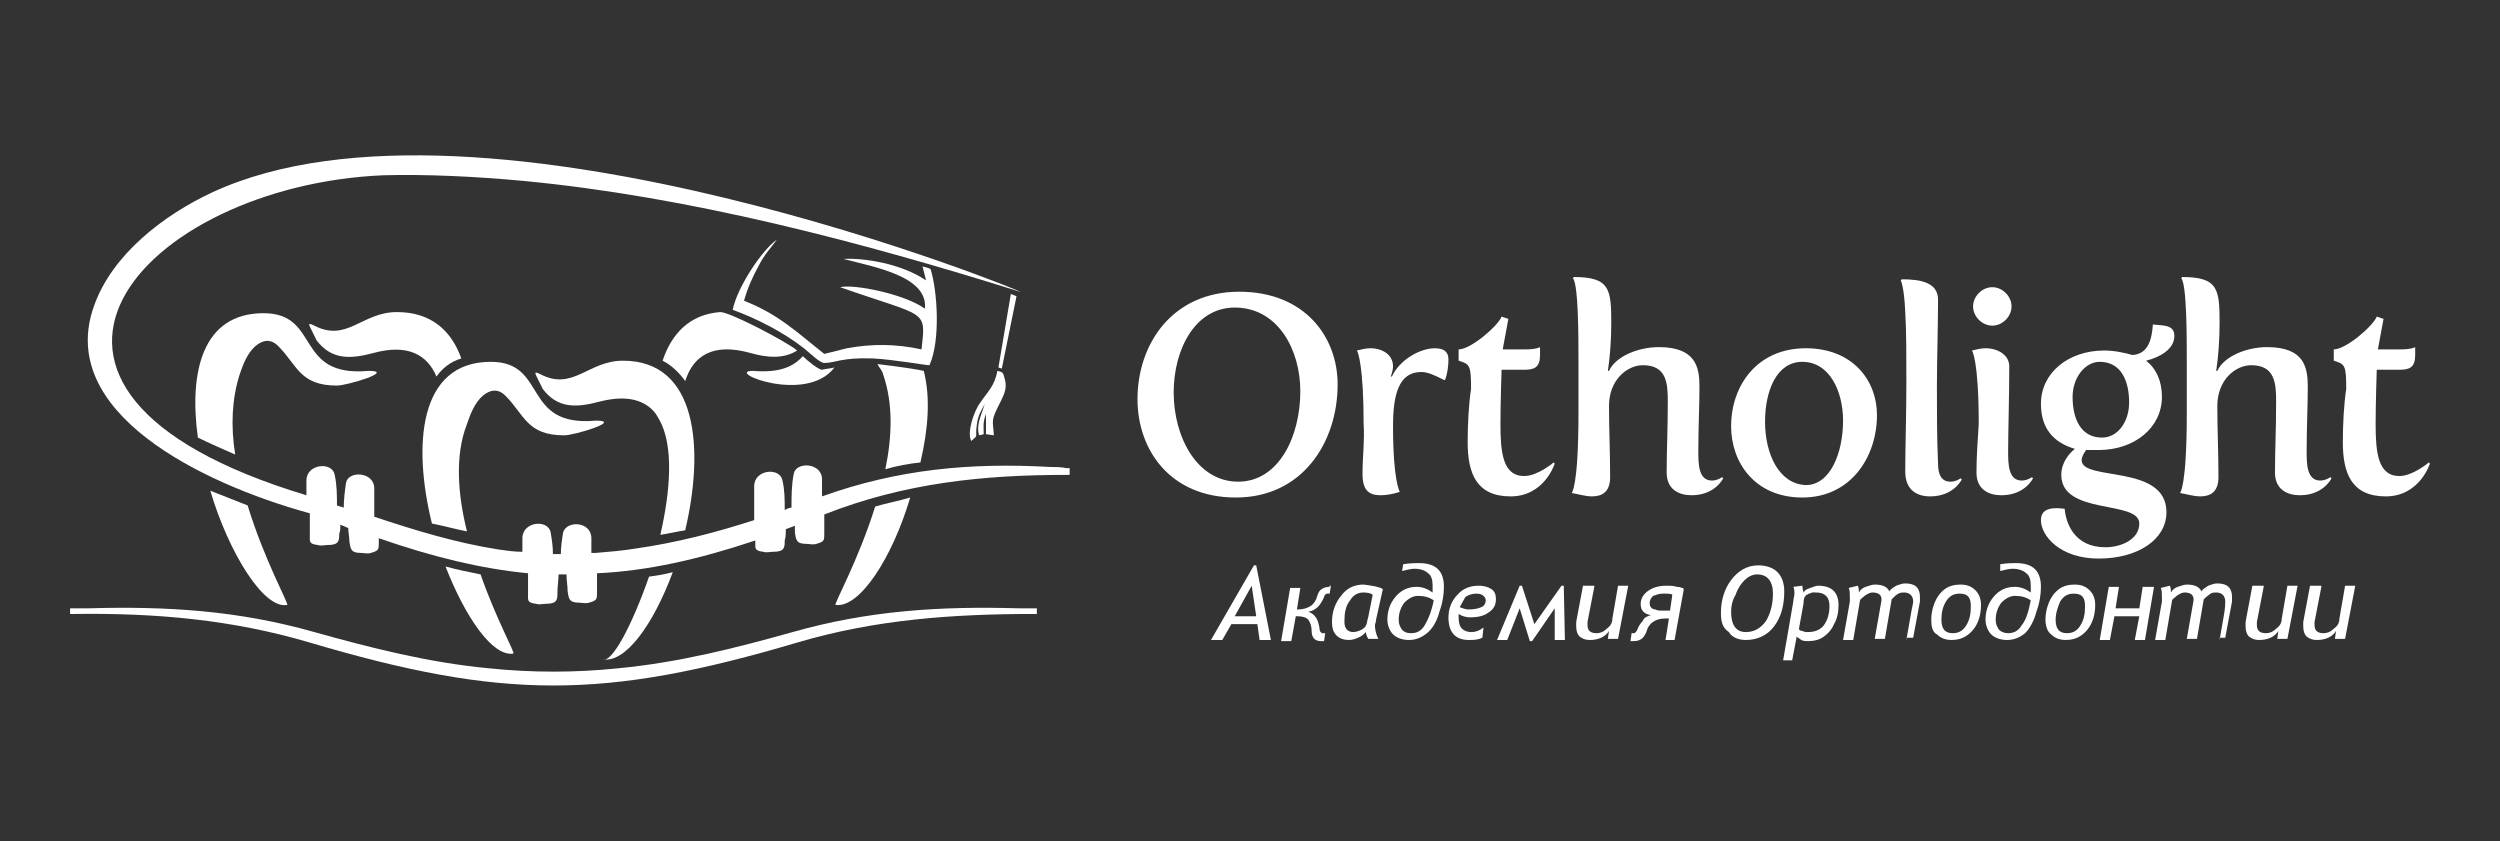 <?xml version="1.0" encoding="UTF-8"?> <!-- Generator: Adobe Illustrator 26.0.3, SVG Export Plug-In . SVG Version: 6.00 Build 0) --> <svg xmlns="http://www.w3.org/2000/svg" xmlns:xlink="http://www.w3.org/1999/xlink" id="Слой_1" x="0px" y="0px" viewBox="0 0 221.1 74.4" style="enable-background:new 0 0 221.1 74.4;" xml:space="preserve"><rect x="0" y="0" width="221.1" height="74.4" fill="#333333" stroke="none"/> <style type="text/css"> .st0{fill:#FFFFFF;} .st1{fill-rule:evenodd;clip-rule:evenodd;fill:#FFFFFF;} </style> <g> <path class="st0" d="M207.2,39.1c0,2.8,0.8,4.8,3.8,4.8c3,0,3.9-2.9,3.9-2.9l-0.1-0.1c0,0-1.4,1.2-2.6,1.2c-1.9,0-2.1-2.1-2.1-4.6 c0-1.9,0.1-4.8,0.1-4.8s1.7,0,2,0c0.9,0,1.4-0.2,1.4-1.3c0-0.1,0-0.5,0-0.7c0,0-0.3,0.2-1.3,0.2h-2l0.5-2.7l-0.6-0.2 c-0.3,0.8-2.7,2.9-3.8,2.9v1c1,0.3,1.1,0.4,1.1,2.5C207.3,35.7,207.2,37.5,207.2,39.1 M192.8,43.6c0.6,0.1,1.2,0.3,1.8,0.3 c0.9,0,1.6-0.4,1.6-1.7c0-2.4-0.1-4.1-0.1-6.3c0-2.3,1.6-3.6,3-3.6c2.1,0,2.2,1.6,2.2,3.2c0,2.6-0.1,4.1-0.1,6.3c0,1.5,1.1,2,2.2,2 c2.1,0,2.8-1.5,2.8-1.5l-0.1-0.1c0,0-0.4,0.3-0.9,0.3c-1.2,0-1.2-1.5-1.2-2.6c0-2.2,0.1-3.9,0.1-5.7c0-1.7-0.3-3.5-3.6-3.5 c-1.8,0-3.8,0.8-4.4,2.1l-0.1,0c0.2-1.3,0.3-2.8,0.3-4.2c0-3-0.1-4.1-3.3-4.1l-0.1,0.1c0.5,0.5,0.5,5.2,0.5,7.4v4.5 C193.4,43.1,192.8,43.6,192.8,43.6z M185.9,38.7c-1.9,0-2.6-1.7-2.6-3.6c0-1.7,1.1-3.1,2.4-3.1c1.9,0,2.6,1.7,2.6,3.6 C188.3,37.3,187.3,38.7,185.9,38.7z M180.5,46c0,1.4,1.7,3.4,5.1,3.4c3.5,0,6-1.7,6-4.1c0-4.3-7.5-2.7-7.5-4.6 c0-0.2,0.1-0.5,0.4-0.9c0.3,0,0.7,0,1.1,0c3.2,0,5.6-2,5.6-4.7c0-1.4-0.5-2.5-1.4-3.2c1.2-0.3,2.5-1,2.5-2.2c0-1-1-0.9-1.9-1 c-0.1,1.5-0.5,2.6-1.8,2.7c-0.7-0.2-1.6-0.4-2.5-0.4c-3.2,0-5.6,2-5.6,4.7c0,2.1,1,3.4,3,4c-0.5,0.4-1.2,1.2-1.2,2.3 c0,3.6,6.9,2.2,6.9,4.3c0,1.4-1.6,2.1-3,2.1c-2.8,0-3.5-2.2-3.6-3.4C181.8,44.9,180.5,44.8,180.5,46z M174.8,41.8 c0,1.5,1.1,2,2.2,2c2.1,0,2.8-1.5,2.8-1.5l-0.1-0.1c0,0-0.4,0.3-0.9,0.3c-1.2,0-1.2-1.5-1.2-2.6c0-1.8,0.1-4.8,0.1-7.5 c0-1-1-1.6-2.1-1.6c-0.4,0-0.8,0.1-1.2,0.2c0,0,0.6,0.8,0.6,6.5C174.9,39,174.8,40.4,174.8,41.8z M176.2,28.8 c0.9,0,1.7-0.8,1.7-1.7c0-0.9-0.8-1.7-1.7-1.7c-0.9,0-1.7,0.8-1.7,1.7C174.5,28,175.3,28.8,176.2,28.8z M168.5,41.7 c0,1.7,1.1,2.2,2.2,2.2c2.1,0,2.8-1.5,2.8-1.5l-0.1-0.1c0,0-0.4,0.3-0.9,0.3c-0.9,0-1.1-0.8-1.1-1.6c-0.1-2.2-0.1-4.5-0.1-6.7 c0-2.6,0.1-5.3,0.1-7.8c0-1.5-1.5-1.8-3.2-1.8l-0.1,0.1c0,0,0.3,0.5,0.4,2.8c0.1,1.6,0.1,3.8,0.1,6.2 C168.6,36.6,168.5,39.6,168.5,41.7z M156.1,37.3c0-2.7,1-5.3,3.3-5.3c2.4,0,3.6,2.6,3.6,5.2c0,2.8-1.1,5.7-3.3,5.7 C157.3,42.8,156.1,40.1,156.1,37.3z M153.1,37.7c0,3.2,2.1,6.3,6.3,6.3c4.3,0,6.6-3.6,6.6-7.3c0-3-2.1-5.9-6.3-5.9 C155.4,30.8,153.1,34.1,153.1,37.7z M139,43.6c0.6,0.1,1.2,0.3,1.8,0.3c0.9,0,1.6-0.4,1.6-1.7c0-2.4-0.1-4.1-0.1-6.3 c0-2.3,1.6-3.6,3-3.6c2.1,0,2.2,1.6,2.2,3.2c0,2.6-0.1,4.1-0.1,6.3c0,1.5,1.1,2,2.2,2c2.1,0,2.8-1.5,2.8-1.5l-0.1-0.1 c0,0-0.4,0.3-0.9,0.3c-1.2,0-1.2-1.5-1.2-2.6c0-2.2,0.1-3.9,0.1-5.7c0-1.7-0.3-3.5-3.6-3.5c-1.8,0-3.8,0.8-4.4,2.1l-0.1,0 c0.2-1.3,0.3-2.8,0.3-4.2c0-3-0.1-4.1-3.3-4.1l-0.1,0.1c0.5,0.5,0.5,5.2,0.5,7.4v4.5C139.6,43.1,139,43.6,139,43.6z M129.8,39.1 c0,2.8,0.8,4.8,3.8,4.8c3,0,3.9-2.9,3.9-2.9l-0.1-0.1c0,0-1.4,1.2-2.6,1.2c-1.9,0-2.1-2.1-2.1-4.6c0-1.9,0.1-4.8,0.1-4.8s1.7,0,2,0 c0.9,0,1.4-0.2,1.4-1.3c0-0.1,0-0.5,0-0.7c0,0-0.3,0.2-1.3,0.2h-2l0.5-2.7l-0.6-0.2c-0.3,0.8-2.7,2.9-3.8,2.9v1 c1,0.3,1.1,0.4,1.1,2.5C129.9,35.7,129.8,37.5,129.8,39.1z M120.5,41.9c0,1.5,0.6,1.9,1.6,1.9c0.5,0,1.1-0.1,1.7-0.3 c0,0-0.6-0.9-0.6-5.8c0-2.8,0.5-4.8,2.5-4.8c0.6,0,1.2,0.3,2,0.7l0.1,0c0.2-0.5,0.3-1.2,0.3-1.8c0-0.5-0.2-1-1.2-1 c-1.3,0-3.1,1-3.8,2.5l-0.1,0c0,0,0.2-0.5,0.2-0.9c0-1-0.9-1.6-2-1.6c-0.4,0-0.8,0.1-1.2,0.2c0.1,0.1,0.6,1.4,0.6,6.5 C120.7,39,120.5,40.4,120.5,41.9z M103.8,34.7c0-3.8,1.9-7.5,5.4-7.5c3.8,0,5.8,3.7,5.8,7.4c0,4-1.9,8-5.5,8 C105.9,42.6,103.8,38.7,103.8,34.7z M100.6,35.3c0,4.5,2.9,8.7,8.7,8.7c5.9,0,9-4.9,9-10c0-4.2-2.9-8.2-8.7-8.2 C103.7,25.8,100.6,30.4,100.6,35.3z"></path> <path class="st0" d="M111.4,56.6l-0.2-1.4h-2.3l-0.8,1.4h-1l3.8-6.6h0.2l1.3,6.6H111.4z M110.7,51.8l-1.5,2.7h1.9L110.7,51.8z M117.7,51.8l-0.1,0.7c0,0-0.1,0-0.2,0c-0.1,0-0.1,0-0.2,0.1c0,0-0.1,0.1-0.1,0.2c-0.3,0.7-0.7,1.2-1.4,1.3c0.6,0.2,0.9,0.7,1,1.5 c0,0.1,0,0.2,0.1,0.3s0.1,0.1,0.2,0.1c0.1,0,0.1,0,0.2,0l-0.1,0.7c-0.1,0-0.2,0-0.3,0c-0.5,0-0.8-0.3-0.8-0.9c0-0.4-0.1-0.7-0.3-1 c-0.2-0.2-0.5-0.3-1-0.3h-0.1l-0.4,2.2h-0.9l0.8-4.7h0.9l-0.3,1.9h0.1c0.4,0,0.8-0.1,1.1-0.3c0.3-0.2,0.5-0.5,0.6-0.9 c0.1-0.3,0.2-0.5,0.4-0.6c0.1-0.1,0.4-0.2,0.7-0.2C117.5,51.8,117.6,51.8,117.7,51.8L117.7,51.8z M122.3,52.1l-0.6,2.7 c0,0.2-0.1,0.4-0.1,0.5c0,0.4,0.1,0.8,0.3,1.2h-0.9c-0.1-0.2-0.2-0.4-0.2-0.6c-0.2,0.2-0.4,0.4-0.7,0.5c-0.2,0.1-0.5,0.2-0.8,0.2 c-0.4,0-0.8-0.1-1.1-0.4c-0.3-0.3-0.4-0.7-0.4-1.2c0-0.9,0.3-1.7,0.8-2.3c0.5-0.7,1.2-1,2-1C121.4,51.8,122,51.9,122.3,52.1 L122.3,52.1z M121.4,52.6c-0.1-0.1-0.4-0.2-0.8-0.2c-0.5,0-0.9,0.2-1.2,0.7c-0.4,0.5-0.5,1.1-0.5,1.9c0,0.6,0.3,0.9,0.8,0.9 c0.2,0,0.5-0.1,0.7-0.2c0.2-0.1,0.4-0.3,0.4-0.4c0.1-0.1,0.1-0.4,0.2-0.7L121.4,52.6z M124.1,49.9c0.6-0.1,1.1-0.1,1.4-0.1 c1.5,0,2.2,0.7,2.2,2.1c0,0.6-0.1,1.4-0.4,2.2c-0.2,0.8-0.6,1.5-1.1,1.9c-0.5,0.4-1,0.6-1.6,0.6s-1.1-0.2-1.4-0.5s-0.5-0.8-0.5-1.3 c0-0.7,0.2-1.4,0.7-2c0.5-0.6,1.1-0.9,1.9-0.9c0.5,0,1,0.2,1.4,0.5c0-0.2,0-0.4,0-0.6c0-0.5-0.1-0.9-0.4-1.1 c-0.2-0.2-0.6-0.4-1.2-0.4c-0.3,0-0.7,0.1-1.1,0.2L124.1,49.9z M126.8,53.1c-0.4-0.3-0.9-0.4-1.4-0.4c-0.4,0-0.8,0.2-1.2,0.6 c-0.3,0.4-0.5,0.9-0.5,1.5c0,0.4,0.1,0.6,0.3,0.9c0.2,0.2,0.4,0.3,0.8,0.3c0.5,0,0.9-0.2,1.2-0.7C126.3,54.8,126.6,54.1,126.8,53.1 L126.8,53.1z M129,54.3c0,0,0,0.1,0,0.3c0,0.5,0.1,0.8,0.3,1c0.2,0.2,0.5,0.3,0.8,0.3c0.4,0,0.7-0.1,1.1-0.4l-0.1,0.9 c-0.4,0.2-0.8,0.2-1.2,0.2c-1.2,0-1.8-0.7-1.8-2c0-0.8,0.3-1.5,0.8-2c0.5-0.6,1.2-0.8,1.9-0.8c0.4,0,0.8,0.1,1.1,0.3 c0.3,0.2,0.4,0.5,0.4,0.9c0,0.5-0.2,0.9-0.7,1.2c-0.4,0.3-1,0.4-1.6,0.4C129.7,54.6,129.3,54.5,129,54.3L129,54.3z M129.1,53.7 c0.3,0.1,0.5,0.2,0.8,0.2c0.5,0,0.9-0.1,1.1-0.2c0.3-0.1,0.4-0.4,0.4-0.6c0-0.2-0.1-0.3-0.2-0.4c-0.1-0.1-0.3-0.2-0.6-0.2 c-0.4,0-0.7,0.1-1,0.3C129.5,53,129.3,53.3,129.1,53.7L129.1,53.7z M137.5,56.6l0-2.8l-2,2.9h-0.2l-0.9-2.9l-1.1,2.8h-0.9l2-4.8 h0.2l1.1,3.4l2.4-3.4h0.2l0.1,4.8H137.5z M141,51.9l-0.6,3.1c0,0,0,0.1,0,0.3c0,0.5,0.3,0.7,0.8,0.7c0.3,0,0.6-0.1,0.9-0.4 c0.3-0.2,0.5-0.5,0.5-0.9l0.5-2.9h0.9l-0.9,4.7h-0.9l0.1-0.7c-0.3,0.5-0.9,0.8-1.7,0.8c-0.4,0-0.6-0.1-0.9-0.3 c-0.2-0.2-0.3-0.5-0.3-0.9c0-0.1,0-0.3,0-0.4l0.6-3.2H141z M146,54.4c-0.6-0.1-0.9-0.4-0.9-1c0-0.4,0.2-0.8,0.6-1.1 c0.4-0.3,0.9-0.5,1.7-0.5c0.3,0,0.6,0,0.9,0.1c0.3,0,0.4,0.1,0.5,0.1c0.1,0,0.1,0.1,0.1,0.1c0,0,0,0,0,0.1l-0.8,4.4h-0.8l0.3-1.9 h-0.3c-0.5,0-0.8,0.1-1.1,0.3c-0.3,0.2-0.5,0.5-0.6,0.9c-0.2,0.5-0.5,0.8-1.1,0.8c-0.1,0-0.2,0-0.3,0l0.1-0.7c0,0,0.1,0,0.2,0 c0.1,0,0.2-0.1,0.3-0.3c0.1-0.3,0.3-0.6,0.5-0.8C145.4,54.6,145.7,54.5,146,54.4L146,54.4z M147.9,52.6c-0.1-0.1-0.4-0.1-0.8-0.1 c-0.4,0-0.6,0.1-0.9,0.2c-0.2,0.2-0.3,0.4-0.3,0.6c0,0.1,0,0.3,0.1,0.4c0.1,0.1,0.2,0.2,0.4,0.2c0.2,0.1,0.3,0.1,0.6,0.1l0.7,0 L147.9,52.6z M152.2,54.2c0-1.1,0.3-2.1,0.9-2.9c0.6-0.8,1.4-1.3,2.4-1.3c0.7,0,1.3,0.2,1.7,0.6c0.4,0.4,0.6,1,0.6,1.7 c0,1.3-0.3,2.3-0.9,3.1c-0.6,0.8-1.5,1.2-2.5,1.2c-0.6,0-1.2-0.2-1.5-0.7C152.3,55.5,152.2,54.9,152.2,54.2L152.2,54.2z M153.1,54.1c0,0.6,0.1,1,0.3,1.3c0.2,0.3,0.5,0.5,1,0.5c0.7,0,1.3-0.3,1.8-1c0.4-0.7,0.6-1.5,0.6-2.4c0-1.1-0.5-1.7-1.4-1.7 c-0.4,0-0.8,0.2-1.1,0.5c-0.3,0.3-0.6,0.7-0.8,1.3C153.2,53.1,153.1,53.6,153.1,54.1L153.1,54.1z M158.9,56.3l-0.4,2.1h-0.8 l0.9-5.2c0-0.2,0.1-0.5,0.1-0.7c0-0.2,0-0.4-0.1-0.6l0.8-0.1c0,0,0,0.2,0.1,0.6c0.1-0.2,0.3-0.3,0.6-0.4c0.3-0.1,0.5-0.2,0.7-0.2 c1.2,0,1.8,0.6,1.8,1.7c0,0.6-0.1,1.2-0.4,1.7c-0.2,0.5-0.6,0.9-0.9,1.1c-0.4,0.3-0.9,0.4-1.4,0.4c-0.2,0-0.4,0-0.6-0.1 C159.2,56.5,159,56.4,158.9,56.3L158.9,56.3z M159.1,55.6c0,0.1,0.1,0.2,0.3,0.2c0.2,0.1,0.3,0.1,0.5,0.1c0.6,0,1.1-0.2,1.4-0.6 c0.3-0.4,0.5-1,0.5-1.7c0-0.8-0.4-1.2-1.2-1.2c-0.1,0-0.2,0-0.3,0c-0.1,0-0.2,0.1-0.3,0.1c-0.1,0-0.1,0.1-0.2,0.1 c-0.1,0-0.1,0.1-0.1,0.1c0,0-0.1,0.1-0.1,0.1c0,0-0.1,0.2-0.1,0.6L159.1,55.6z M168.6,56.6l0.4-2.3c0.1-0.6,0.2-0.9,0.2-1.1 c0-0.5-0.3-0.8-0.8-0.8c-0.2,0-0.3,0-0.5,0.1c-0.2,0.1-0.3,0.2-0.6,0.5l-0.6,3.5h-0.9l0.6-3.4c0,0,0-0.1,0-0.1 c0-0.4-0.3-0.6-0.8-0.6c-0.2,0-0.4,0.1-0.7,0.3c-0.2,0.2-0.4,0.3-0.4,0.4l-0.6,3.5h-0.9l0.6-3.4c0-0.1,0-0.2,0-0.4 c0-0.3,0-0.6-0.1-0.8l0.8-0.2c0.1,0.2,0.1,0.4,0.1,0.6c0.1-0.2,0.3-0.4,0.6-0.5c0.3-0.1,0.6-0.2,0.8-0.2c0.7,0,1.1,0.2,1.3,0.6 c0.1-0.2,0.3-0.3,0.6-0.5c0.3-0.1,0.5-0.2,0.8-0.2c0.9,0,1.3,0.4,1.3,1.2c0,0.2,0,0.3,0,0.4l-0.6,3.2H168.6z M170.8,54.8 c0-0.5,0.1-1,0.3-1.5c0.2-0.5,0.5-0.9,0.9-1.2c0.4-0.3,0.9-0.4,1.4-0.4c0.6,0,1,0.2,1.3,0.5c0.3,0.3,0.5,0.7,0.5,1.3 c0,0.8-0.2,1.6-0.7,2.2c-0.5,0.6-1.1,0.9-1.9,0.9c-0.6,0-1-0.2-1.3-0.5C170.9,55.9,170.8,55.4,170.8,54.8L170.8,54.8z M171.7,54.8 c0,0.8,0.3,1.2,1,1.2c0.5,0,0.9-0.2,1.2-0.7c0.3-0.5,0.4-1,0.4-1.7c0-0.8-0.3-1.1-1-1.1c-0.5,0-0.9,0.2-1.2,0.7 C171.8,53.7,171.7,54.2,171.7,54.8L171.7,54.8z M176.9,49.9c0.6-0.1,1.1-0.1,1.4-0.1c1.5,0,2.2,0.7,2.2,2.1c0,0.6-0.1,1.4-0.4,2.2 c-0.2,0.8-0.6,1.5-1,1.9c-0.5,0.4-1,0.6-1.6,0.6c-0.6,0-1.1-0.2-1.4-0.5s-0.5-0.8-0.5-1.3c0-0.7,0.2-1.4,0.7-2 c0.5-0.6,1.1-0.9,1.9-0.9c0.5,0,1,0.2,1.4,0.5c0-0.2,0-0.4,0-0.6c0-0.5-0.1-0.9-0.4-1.1c-0.2-0.2-0.6-0.4-1.2-0.4 c-0.3,0-0.7,0.1-1.1,0.2L176.9,49.9z M179.6,53.1c-0.4-0.3-0.9-0.4-1.4-0.4c-0.4,0-0.8,0.2-1.2,0.6c-0.3,0.4-0.5,0.9-0.5,1.5 c0,0.4,0.1,0.6,0.3,0.9c0.2,0.2,0.5,0.3,0.8,0.3c0.5,0,0.9-0.2,1.2-0.7C179.2,54.8,179.4,54.1,179.6,53.1L179.6,53.1z M180.9,54.8 c0-0.5,0.1-1,0.3-1.5c0.2-0.5,0.5-0.9,0.9-1.2c0.4-0.3,0.9-0.4,1.4-0.4c0.6,0,1,0.2,1.3,0.5c0.3,0.3,0.5,0.7,0.5,1.3 c0,0.8-0.2,1.6-0.7,2.2c-0.5,0.6-1.1,0.9-1.9,0.9c-0.6,0-1-0.2-1.3-0.5C181.1,55.9,180.9,55.4,180.9,54.8L180.9,54.8z M181.8,54.8 c0,0.8,0.3,1.2,1,1.2c0.5,0,0.9-0.2,1.2-0.7c0.3-0.5,0.4-1,0.4-1.7c0-0.8-0.3-1.1-1-1.1c-0.5,0-0.9,0.2-1.2,0.7 C182,53.7,181.8,54.2,181.8,54.8L181.8,54.8z M190.5,51.9l-0.8,4.7h-0.9l0.4-2.1H187l-0.4,2.1h-0.9l0.8-4.7h0.9l-0.3,1.9h2.1 l0.3-1.9H190.5z M196.3,56.6l0.4-2.3c0.1-0.6,0.1-0.9,0.1-1.1c0-0.5-0.3-0.8-0.8-0.8c-0.2,0-0.3,0-0.5,0.1 c-0.1,0.1-0.3,0.2-0.6,0.5l-0.6,3.5h-0.9l0.6-3.4c0,0,0-0.1,0-0.1c0-0.4-0.3-0.6-0.8-0.6c-0.2,0-0.4,0.1-0.7,0.3 c-0.2,0.2-0.4,0.3-0.4,0.4l-0.6,3.5h-0.9l0.6-3.4c0-0.1,0-0.2,0-0.4c0-0.3,0-0.6-0.1-0.8l0.8-0.2c0.1,0.2,0.1,0.4,0.1,0.6 c0.1-0.2,0.3-0.4,0.6-0.5c0.3-0.1,0.6-0.2,0.8-0.2c0.7,0,1.1,0.2,1.3,0.6c0.1-0.2,0.3-0.3,0.6-0.5c0.3-0.1,0.5-0.2,0.8-0.2 c0.9,0,1.3,0.4,1.3,1.2c0,0.2,0,0.3,0,0.4l-0.6,3.2H196.3z M200.2,51.9l-0.6,3.1c0,0,0,0.1,0,0.3c0,0.5,0.3,0.7,0.8,0.7 c0.3,0,0.6-0.1,0.9-0.4c0.3-0.2,0.5-0.5,0.5-0.9l0.5-2.9h0.9l-0.9,4.7h-0.9l0.1-0.7c-0.3,0.5-0.9,0.8-1.7,0.8 c-0.4,0-0.6-0.1-0.9-0.3c-0.2-0.2-0.3-0.5-0.3-0.9c0-0.1,0-0.3,0-0.4l0.6-3.2H200.2z M205.3,51.9l-0.6,3.1c0,0,0,0.1,0,0.3 c0,0.5,0.3,0.7,0.8,0.7c0.3,0,0.6-0.1,0.9-0.4c0.3-0.2,0.5-0.5,0.5-0.9l0.5-2.9h0.9l-0.9,4.7h-0.9l0.1-0.7 c-0.3,0.5-0.9,0.8-1.7,0.8c-0.4,0-0.6-0.1-0.9-0.3c-0.2-0.2-0.3-0.5-0.3-0.9c0-0.1,0-0.3,0-0.4l0.6-3.2H205.3z"></path> <g> <path class="st1" d="M73.8,32.5c-2.5,3.3-9.8,0.3-7.2,0.3c2.4,0.2,3.6-0.4,4.4-1.3c0.4,0.4,1.4,1.2,1.7,1.2 C73.1,32.6,73.4,32.6,73.8,32.5L73.8,32.5z"></path> <path class="st1" d="M78.3,41.5c0.6-2.9,0.7-5.8-0.2-8.4c-0.1-0.4-0.3-0.5-0.5-0.9c1.8,0.2,3.7,0.5,4.1,0.6 c0.6,2.4,0.4,5.1-0.3,8.1C80.4,41,79.3,41.2,78.3,41.5L78.3,41.5z"></path> <path class="st1" d="M73.9,53.5c-0.2,0,2-3.9,3.5-8.7c1-0.3,2.1-0.5,3.1-0.8C78.9,49.4,76,53.8,73.9,53.5L73.9,53.5z"></path> <path class="st1" d="M20.8,40.2c-0.4-2.5-0.3-4.9,0.4-7.1c0.3-0.9,0.7-1.9,1.4-2.5c0.6-0.5,1.3-0.7,2,0c1.7,1.7,1.9,3.5,5.2,3.5 c0.9,0,5.2-1.3,2.8-1.3c-6.6,0.6-4.2-5.1-9.3-5.1c-5.4,0-6.6,5.2-5.8,11C18.3,39.1,20.1,39.9,20.8,40.2L20.8,40.2z"></path> <path class="st1" d="M38.6,33.3c-0.8-1.9-2.5-2.9-5.5-2.1c-2.2,0.6-3.8,0.6-5.1-1.1c-0.6-1.3-1-1.7-0.2-1.3 c2.9,1.5,4.2-1.2,7.3-1.2c3,0,4.8,1.6,5.7,4.1C39.8,32,39.1,32.6,38.6,33.3L38.6,33.3z"></path> <path class="st1" d="M41.3,47c-0.8-3.2-1.1-6.7,0-9.5c0.3-0.9,0.7-1.9,1.4-2.5c0.6-0.5,1.3-0.7,2,0c1.7,1.7,1.9,3.5,5.2,3.5 c0.9,0,5.2-1.3,2.8-1.3c-6.6,0.6-4.2-5.2-9.3-5.2c-6.4,0-6.9,7.4-5.2,14.3C39.2,46.5,40.3,46.8,41.3,47L41.3,47z"></path> <path class="st1" d="M45.4,57.8c0.2,0-1.5-3-2.9-7c-1-0.2-2-0.4-3.1-0.7C41.2,54.7,43.6,58.1,45.4,57.8L45.4,57.8z"></path> <path class="st1" d="M53.3,58.3c0.8,0.4,2.6-3,4.1-7.3c0.7-0.1,1.4-0.2,2.1-0.4C57.8,55.2,55.3,58.7,53.3,58.3L53.3,58.3z"></path> <path class="st1" d="M58.4,47.3c0.9-3.9,1.2-7.9-0.1-10.2L58,36.6c-0.9-1.2-2.5-1.7-4.9-1.1c-2.2,0.6-3.8,0.6-5.1-1.1 c-0.6-1.3-1-1.7-0.2-1.3c2.9,1.5,4.2-1.2,7.3-1.2c6.6,0,7.2,7.8,5.5,15C59.9,47,59.1,47.2,58.4,47.3L58.4,47.3z"></path> <path class="st1" d="M25.4,53.5c0.2,0-2-3.9-3.5-8.8l-3.3-1.3C20.2,48.8,23.3,53.9,25.4,53.5L25.4,53.5z"></path> <path class="st1" d="M60.6,33.7c0.7-2.2,2.4-3.4,5.7-2.5c1.7,0.5,3.1,0.5,4.2-0.2c-0.8-0.7-5.9-3.4-6.8-3.4 c-2.7,0.2-4.3,1.9-5.1,4.3C59.4,32.3,60.1,33,60.6,33.7L60.6,33.7z"></path> <path class="st1" d="M81.6,23.6c-0.2-0.1,0.6,0.1,0.7,0.2c0.6,1.9,0.9,6.3-0.1,8.5c-0.4,0-3.1-0.5-5-0.6c-2.8-0.1-3.3,0.4-4.3,0.4 c-0.4,0-1.3-0.9-1.8-1.3c-1.8-1.4-4.1-2.6-6.3-3.4c0.4-2,2.6-5.3,3.9-6.2c-0.5,0.7-1.1,1.3-1.6,2.3c-0.5,0.9-1,2-1.3,3.1 c3.1,1.2,4.8,2.9,7.1,4.7l2-0.5c2.2-0.4,4.3-0.4,6.6,0.1c0.4-3.6,0.5-2.8-7.2-5.5c1.2-0.3,5.7,0.6,7.5,1.9 c0.3-2.9-4.6-3.7-7.2-4.4c1.8-0.1,5.1,0.4,7.3,1.9L81.6,23.6z"></path> <polygon class="st1" points="89.9,26.2 88.6,32.6 88.3,32.5 89.4,26 "></polygon> <path class="st1" d="M88.2,32.8c0.4,0.1,0.5,0.1,0.6,0.5c0.3,0.9,0.1,1.4-0.3,2.2c-0.9,1.8-0.7,1.5-0.6,3l-0.7-0.1l0-1.8 c-0.3,0.8-0.2,1.2-0.2,1.8l-0.4,0.1c-0.3-0.9,0.2-1.8,0.4-2.5l0.1-0.3c-0.3,0.6-0.6,1-0.7,1.8c-0.2,1.3,0.2,0.9-0.5,1.5 c-0.4-0.7,0.2-2.6,0.8-3.4C87.3,34.7,88,34.1,88.2,32.8L88.2,32.8z"></path> <path class="st1" d="M52.7,48.9c1.2-0.1,2.4-0.2,3.6-0.4c3.5-0.5,7-1.4,10.4-2.5v-3c0-1.5,2.3-1.7,2.5-0.5 c0.2,0.8,0.2,1.7,0.2,2.6c0.2-0.1,0.4-0.2,0.6-0.2c0-1,0-2,0.2-3c0.2-1.1,2.5-1,2.5,0.5v1.5c6.7-2.4,13.1-3,20.2-2.6 c0.5,0,0.9,0,1.4,0.1l0.3,0l0,0.6h-0.3C87,42,80,42.7,72.9,45.5l0,0v1.7c0,0.6,0,0.7-0.7,0.9c-0.3,0.1-0.6,0-0.9,0 c-0.9,0-0.9-0.4-1-1c0-0.2,0-0.4,0-0.6c-0.3,0.1-0.5,0.2-0.8,0.3c0,0.3,0,0.7-0.1,1c0,0.6,0,1-1,1c-0.3,0-0.6,0.1-0.9,0 c-0.8-0.1-0.7-0.3-0.7-0.9v-0.1c-5.1,1.7-9.6,2.7-14,2.9v1.7c0,0.6,0,0.7-0.7,0.9c-0.3,0.1-0.6,0-0.9,0c-0.9,0-0.9-0.4-1-1 c0-0.5-0.1-1-0.1-1.5c-0.2,0-0.5,0-0.7,0c0,0.5-0.1,1-0.1,1.6c0,0.6,0,1-1,1c-0.3,0-0.6,0.1-0.9,0c-0.8-0.1-0.7-0.3-0.7-0.9v-1.8 c-4.1-0.4-8.3-1.4-13.2-3.1v0.4c0,0.6,0,0.7-0.7,0.9c-0.3,0.1-0.6,0-0.9,0c-0.9,0-0.9-0.4-1-1c0-0.4-0.1-0.8-0.1-1.2 c-0.2-0.1-0.5-0.2-0.7-0.3c0,0.3,0,0.6-0.1,0.8c0,0.6,0,1-1,1c-0.3,0-0.6,0.1-0.9,0c-0.8-0.1-0.7-0.3-0.7-0.9v-1.9 C17.6,42.7,5,36.4,8.3,27.1C9.9,22.5,14.5,19,18.8,17c23.8-11,73.2,9.4,71.4,8.8c-14-4.4-29.2-8.4-43.9-9.8 c-4.3-0.4-8.6-0.6-12.4-0.5c-21.2,0.9-38,18.9-6.8,28.3v-1.3c0-1.5,2.3-1.7,2.5-0.5c0.2,0.9,0.2,1.8,0.2,2.7 c0.2,0.1,0.4,0.1,0.6,0.2c0-0.7,0.1-1.5,0.2-2.2c0.2-1.1,2.5-1,2.5,0.5v2.5c3.6,1.2,7.2,2.3,11,2.9c0.7,0.1,1.4,0.2,2.1,0.2v-1.2 c0-1.5,2.3-1.7,2.5-0.5c0.1,0.6,0.2,1.2,0.2,1.9c0.2,0,0.4,0,0.7,0c0-0.6,0.1-1.3,0.2-1.9c0.3-1.1,2.5-1,2.5,0.5V48.9z"></path> <path class="st1" d="M49,59.4c1.9,0,3.8-0.1,5.7-0.3c5.3-0.5,10.4-1.8,15.4-3.2c6.7-1.9,13-2.3,20-2.1c0.4,0,0.9,0,1.3,0l0.3,0 l0,0.5h-0.3c-7.2,0-14,0.5-20.8,2.5c-17.2,5.1-26.1,5.1-43.3,0c-6.8-2-13.5-2.6-20.8-2.5H6.2l0-0.5l0.3,0c0.4,0,0.9,0,1.3,0 c7-0.2,13.3,0.2,20,2.1c5,1.4,10.1,2.7,15.4,3.2C45.1,59.3,47,59.4,49,59.4L49,59.4z"></path> <path class="st1" d="M81,42.7L81,42.7c-0.2,0.1-0.4,0.1-0.5,0.1C80.6,42.8,80.8,42.8,81,42.7L81,42.7z"></path> </g> </g> </svg> 